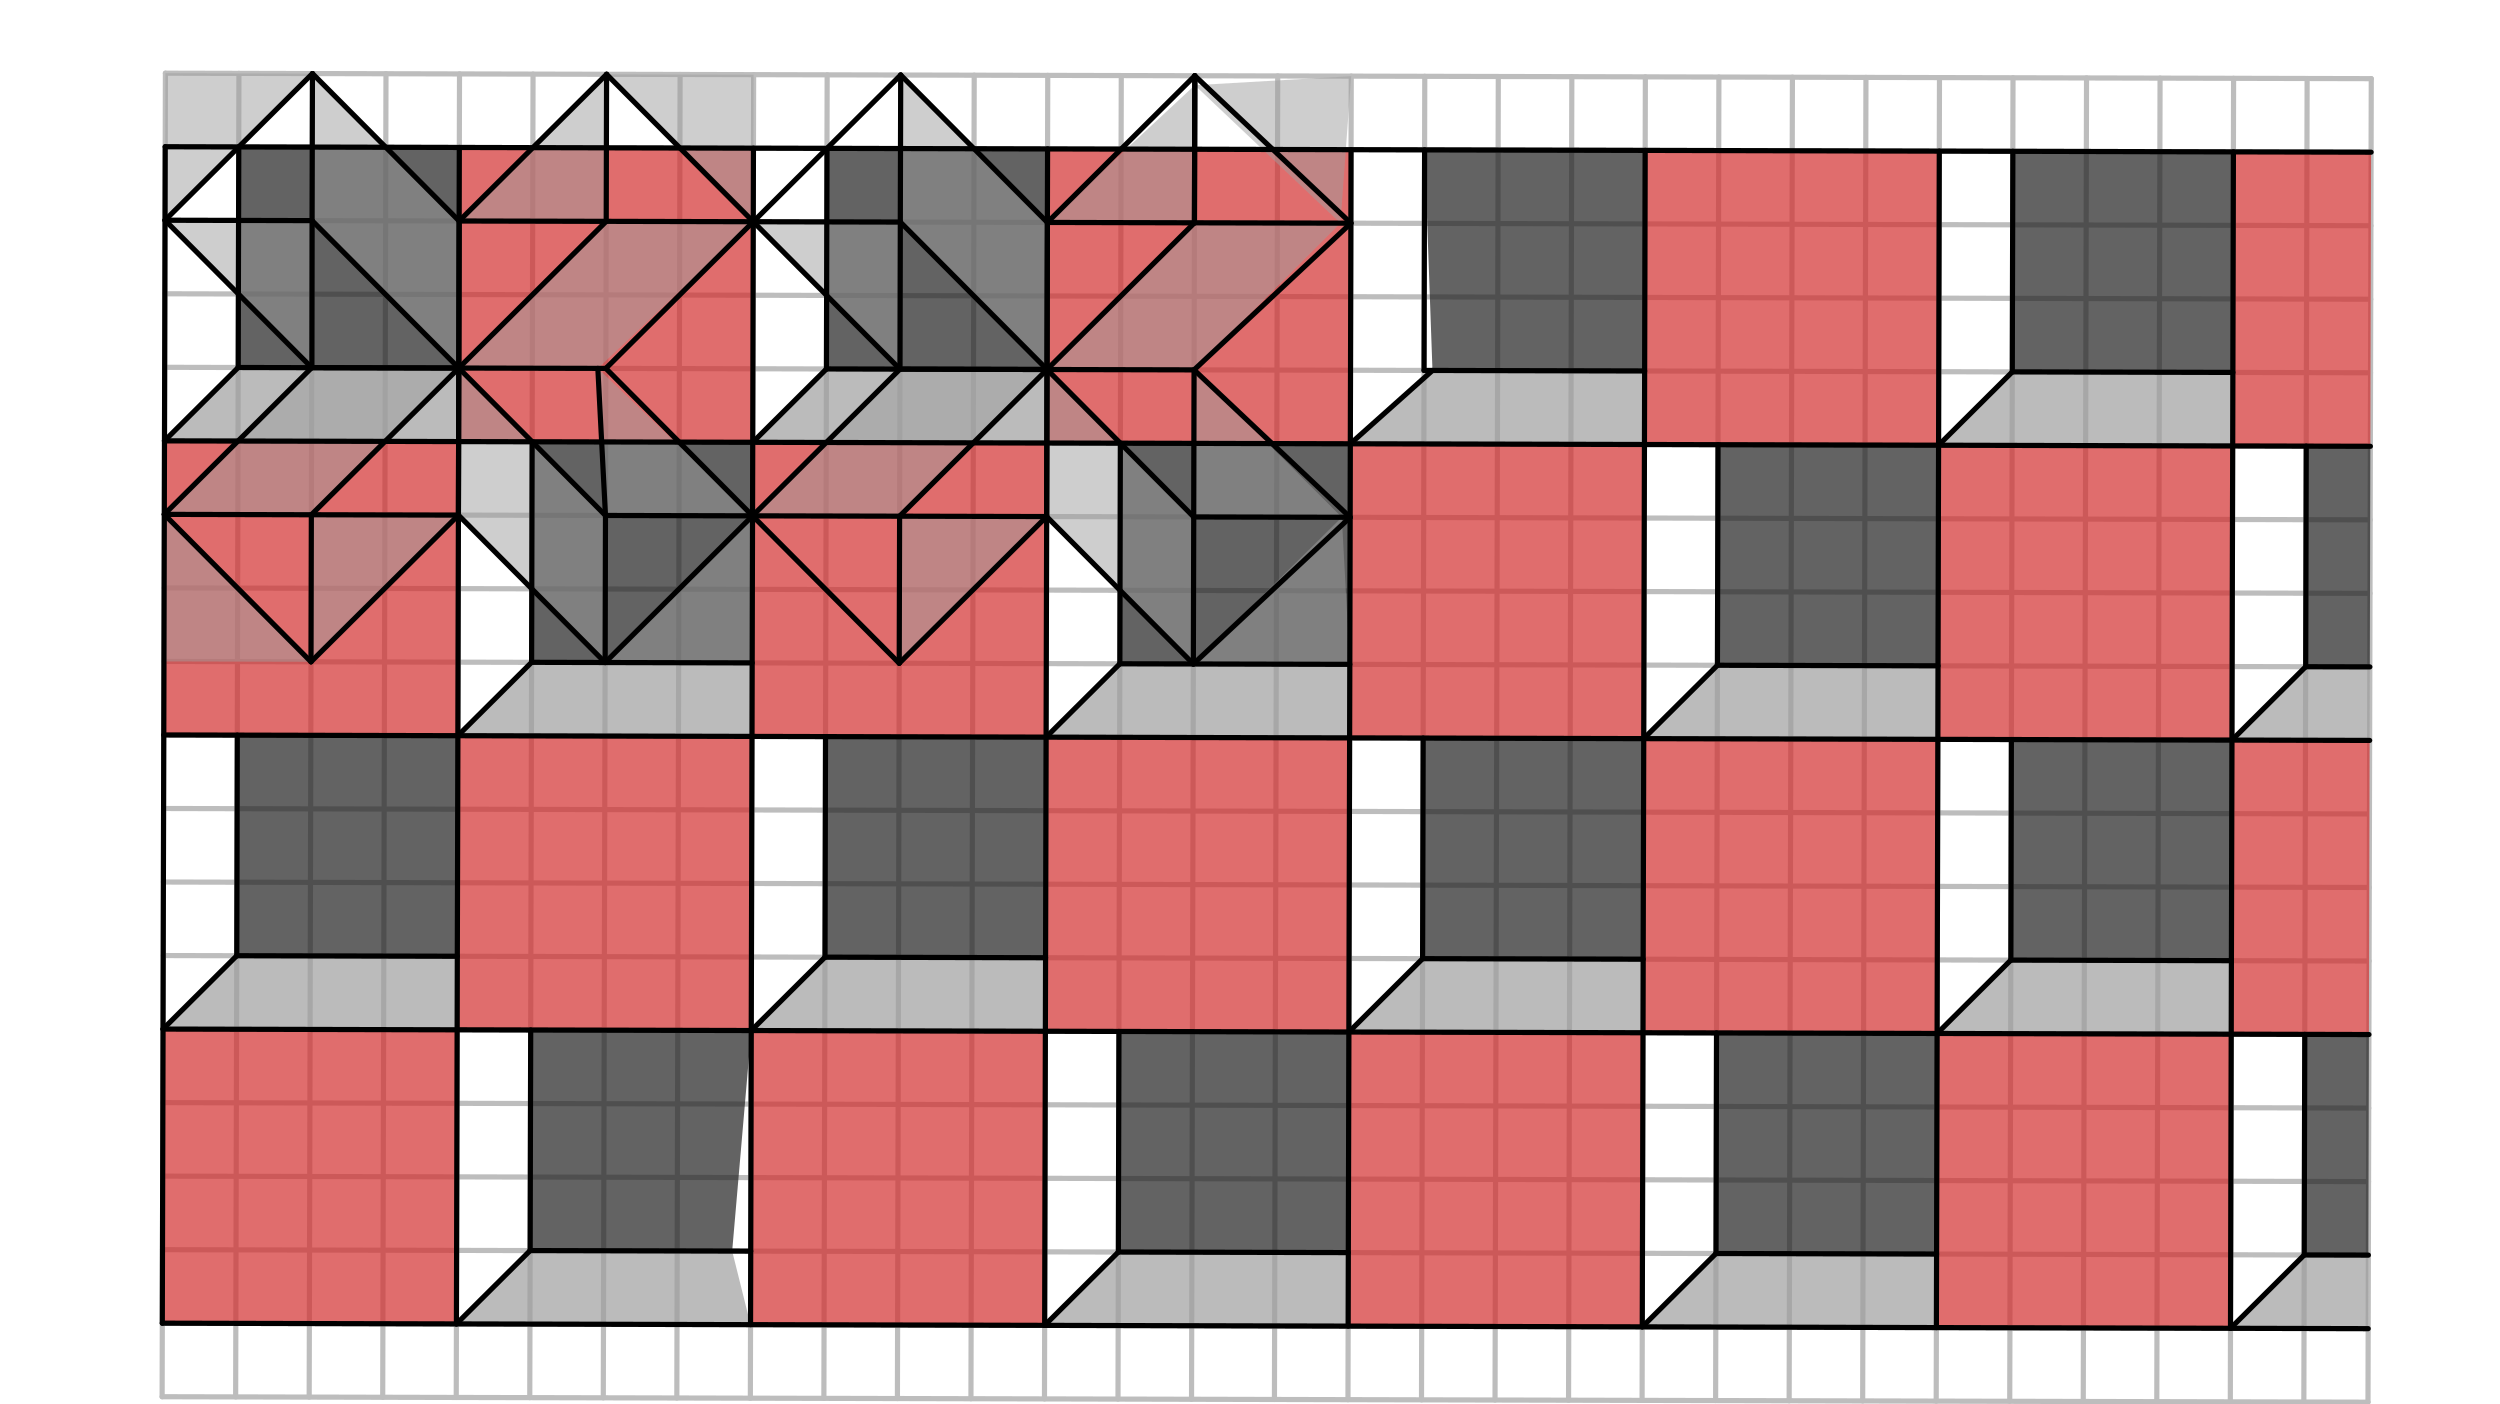 <svg xmlns="http://www.w3.org/2000/svg" class="svg--816" height="100%" preserveAspectRatio="xMidYMid meet" viewBox="0 0 963.78 541.417" width="100%"><defs><marker id="marker-arrow" markerHeight="16" markerUnits="userSpaceOnUse" markerWidth="24" orient="auto-start-reverse" refX="24" refY="4" viewBox="0 0 24 8"><path d="M 0 0 L 24 4 L 0 8 z" stroke="inherit"></path></marker></defs><g class="aux-layer--949"><g class="element--733"><line stroke="#BDBDBD" stroke-dasharray="none" stroke-linecap="round" stroke-width="2" x1="62.5" x2="912.891" y1="538.453" y2="540.558"></line></g><g class="element--733"><line stroke="#BDBDBD" stroke-dasharray="none" stroke-linecap="round" stroke-width="2" x1="62.5" x2="63.763" y1="538.453" y2="28.218"></line></g><g class="element--733"><line stroke="#BDBDBD" stroke-dasharray="none" stroke-linecap="round" stroke-width="2" x1="63.763" x2="914.154" y1="28.218" y2="30.323"></line></g><g class="element--733"><line stroke="#BDBDBD" stroke-dasharray="none" stroke-linecap="round" stroke-width="2" x1="914.154" x2="912.891" y1="30.323" y2="540.558"></line></g><g class="element--733"><path d="M -1979.58 -1694.393 A 2862.992 2862.992 0 0 1 2926.053 311.682" fill="none" stroke="#BDBDBD" stroke-dasharray="none" stroke-linecap="round" stroke-width="2"></path></g><g class="element--733"><path d="M 2543.734 1552.973 A 2862.992 2862.992 0 0 0 2983.448 28.359" fill="none" stroke="#BDBDBD" stroke-dasharray="none" stroke-linecap="round" stroke-width="2"></path></g><g class="element--733"><line stroke="#BDBDBD" stroke-dasharray="none" stroke-linecap="round" stroke-width="2" x1="92.109" x2="90.846" y1="28.289" y2="538.523"></line></g><g class="element--733"><line stroke="#BDBDBD" stroke-dasharray="none" stroke-linecap="round" stroke-width="2" x1="120.456" x2="119.193" y1="28.359" y2="538.593"></line></g><g class="element--733"><line stroke="#BDBDBD" stroke-dasharray="none" stroke-linecap="round" stroke-width="2" x1="148.802" x2="147.539" y1="28.429" y2="538.664"></line></g><g class="element--733"><line stroke="#BDBDBD" stroke-dasharray="none" stroke-linecap="round" stroke-width="2" x1="177.148" x2="175.885" y1="28.499" y2="538.734"></line></g><g class="element--733"><line stroke="#BDBDBD" stroke-dasharray="none" stroke-linecap="round" stroke-width="2" x1="205.495" x2="204.232" y1="28.569" y2="538.804"></line></g><g class="element--733"><line stroke="#BDBDBD" stroke-dasharray="none" stroke-linecap="round" stroke-width="2" x1="233.841" x2="232.578" y1="28.639" y2="538.874"></line></g><g class="element--733"><line stroke="#BDBDBD" stroke-dasharray="none" stroke-linecap="round" stroke-width="2" x1="262.188" x2="260.925" y1="28.71" y2="538.944"></line></g><g class="element--733"><line stroke="#BDBDBD" stroke-dasharray="none" stroke-linecap="round" stroke-width="2" x1="290.534" x2="289.271" y1="28.78" y2="539.014"></line></g><g class="element--733"><line stroke="#BDBDBD" stroke-dasharray="none" stroke-linecap="round" stroke-width="2" x1="318.88" x2="317.617" y1="28.85" y2="539.085"></line></g><g class="element--733"><line stroke="#BDBDBD" stroke-dasharray="none" stroke-linecap="round" stroke-width="2" x1="347.227" x2="345.964" y1="28.92" y2="539.155"></line></g><g class="element--733"><line stroke="#BDBDBD" stroke-dasharray="none" stroke-linecap="round" stroke-width="2" x1="375.573" x2="374.31" y1="28.99" y2="539.225"></line></g><g class="element--733"><line stroke="#BDBDBD" stroke-dasharray="none" stroke-linecap="round" stroke-width="2" x1="403.919" x2="402.656" y1="29.06" y2="539.295"></line></g><g class="element--733"><line stroke="#BDBDBD" stroke-dasharray="none" stroke-linecap="round" stroke-width="2" x1="432.266" x2="431.003" y1="29.131" y2="539.365"></line></g><g class="element--733"><line stroke="#BDBDBD" stroke-dasharray="none" stroke-linecap="round" stroke-width="2" x1="460.612" x2="459.349" y1="29.201" y2="539.435"></line></g><g class="element--733"><line stroke="#BDBDBD" stroke-dasharray="none" stroke-linecap="round" stroke-width="2" x1="492.575" x2="491.312" y1="29.28" y2="539.515"></line></g><g class="element--733"><line stroke="#BDBDBD" stroke-dasharray="none" stroke-linecap="round" stroke-width="2" x1="520.922" x2="519.659" y1="29.35" y2="539.585"></line></g><g class="element--733"><line stroke="#BDBDBD" stroke-dasharray="none" stroke-linecap="round" stroke-width="2" x1="549.268" x2="548.005" y1="29.42" y2="539.655"></line></g><g class="element--733"><line stroke="#BDBDBD" stroke-dasharray="none" stroke-linecap="round" stroke-width="2" x1="577.614" x2="576.352" y1="29.49" y2="539.725"></line></g><g class="element--733"><line stroke="#BDBDBD" stroke-dasharray="none" stroke-linecap="round" stroke-width="2" x1="605.961" x2="604.698" y1="29.561" y2="539.795"></line></g><g class="element--733"><line stroke="#BDBDBD" stroke-dasharray="none" stroke-linecap="round" stroke-width="2" x1="662.654" x2="661.391" y1="29.701" y2="539.936"></line></g><g class="element--733"><line stroke="#BDBDBD" stroke-dasharray="none" stroke-linecap="round" stroke-width="2" x1="691" x2="689.737" y1="29.771" y2="540.006"></line></g><g class="element--733"><line stroke="#BDBDBD" stroke-dasharray="none" stroke-linecap="round" stroke-width="2" x1="719.346" x2="718.083" y1="29.841" y2="540.076"></line></g><g class="element--733"><line stroke="#BDBDBD" stroke-dasharray="none" stroke-linecap="round" stroke-width="2" x1="747.693" x2="746.43" y1="29.911" y2="540.146"></line></g><g class="element--733"><line stroke="#BDBDBD" stroke-dasharray="none" stroke-linecap="round" stroke-width="2" x1="776.039" x2="774.776" y1="29.982" y2="540.216"></line></g><g class="element--733"><line stroke="#BDBDBD" stroke-dasharray="none" stroke-linecap="round" stroke-width="2" x1="804.385" x2="803.122" y1="30.052" y2="540.286"></line></g><g class="element--733"><line stroke="#BDBDBD" stroke-dasharray="none" stroke-linecap="round" stroke-width="2" x1="832.732" x2="831.469" y1="30.122" y2="540.357"></line></g><g class="element--733"><line stroke="#BDBDBD" stroke-dasharray="none" stroke-linecap="round" stroke-width="2" x1="861.078" x2="859.815" y1="30.192" y2="540.427"></line></g><g class="element--733"><line stroke="#BDBDBD" stroke-dasharray="none" stroke-linecap="round" stroke-width="2" x1="889.425" x2="888.162" y1="30.262" y2="540.497"></line></g><g class="element--733"><line stroke="#BDBDBD" stroke-dasharray="none" stroke-linecap="round" stroke-width="2" x1="63.693" x2="914.084" y1="56.565" y2="58.67"></line></g><g class="element--733"><line stroke="#BDBDBD" stroke-dasharray="none" stroke-linecap="round" stroke-width="2" x1="63.623" x2="914.014" y1="84.911" y2="87.016"></line></g><g class="element--733"><line stroke="#BDBDBD" stroke-dasharray="none" stroke-linecap="round" stroke-width="2" x1="63.552" x2="913.944" y1="113.258" y2="115.363"></line></g><g class="element--733"><line stroke="#BDBDBD" stroke-dasharray="none" stroke-linecap="round" stroke-width="2" x1="63.482" x2="913.873" y1="141.604" y2="143.709"></line></g><g class="element--733"><line stroke="#BDBDBD" stroke-dasharray="none" stroke-linecap="round" stroke-width="2" x1="63.412" x2="913.803" y1="169.95" y2="172.055"></line></g><g class="element--733"><line stroke="#BDBDBD" stroke-dasharray="none" stroke-linecap="round" stroke-width="2" x1="63.342" x2="913.733" y1="198.297" y2="200.402"></line></g><g class="element--733"><line stroke="#BDBDBD" stroke-dasharray="none" stroke-linecap="round" stroke-width="2" x1="63.272" x2="913.663" y1="226.643" y2="228.748"></line></g><g class="element--733"><line stroke="#BDBDBD" stroke-dasharray="none" stroke-linecap="round" stroke-width="2" x1="63.202" x2="913.593" y1="254.989" y2="257.094"></line></g><g class="element--733"><line stroke="#BDBDBD" stroke-dasharray="none" stroke-linecap="round" stroke-width="2" x1="63.131" x2="913.523" y1="283.336" y2="285.441"></line></g><g class="element--733"><line stroke="#BDBDBD" stroke-dasharray="none" stroke-linecap="round" stroke-width="2" x1="63.061" x2="913.452" y1="311.682" y2="313.787"></line></g><g class="element--733"><line stroke="#BDBDBD" stroke-dasharray="none" stroke-linecap="round" stroke-width="2" x1="62.991" x2="913.382" y1="340.029" y2="342.133"></line></g><g class="element--733"><line stroke="#BDBDBD" stroke-dasharray="none" stroke-linecap="round" stroke-width="2" x1="62.921" x2="913.312" y1="368.375" y2="370.48"></line></g><g class="element--733"><line stroke="#BDBDBD" stroke-dasharray="none" stroke-linecap="round" stroke-width="2" x1="62.851" x2="913.242" y1="396.721" y2="398.826"></line></g><g class="element--733"><line stroke="#BDBDBD" stroke-dasharray="none" stroke-linecap="round" stroke-width="2" x1="62.781" x2="913.172" y1="425.068" y2="427.173"></line></g><g class="element--733"><line stroke="#BDBDBD" stroke-dasharray="none" stroke-linecap="round" stroke-width="2" x1="62.71" x2="913.102" y1="453.414" y2="455.519"></line></g><g class="element--733"><line stroke="#BDBDBD" stroke-dasharray="none" stroke-linecap="round" stroke-width="2" x1="62.64" x2="913.031" y1="481.76" y2="483.865"></line></g><g class="element--733"><line stroke="#BDBDBD" stroke-dasharray="none" stroke-linecap="round" stroke-width="2" x1="62.57" x2="912.961" y1="510.107" y2="512.212"></line></g><g class="element--733"><line stroke="#BDBDBD" stroke-dasharray="none" stroke-linecap="round" stroke-width="2" x1="634.307" x2="633.044" y1="29.631" y2="539.865"></line></g></g><g class="main-layer--75a"><g class="element--733"><g fill="#212121" opacity="0.7"><path d="M 92.039 56.635 L 177.078 56.845 L 176.868 141.885 L 91.829 141.674 L 92.039 56.635 Z" stroke="none"></path></g></g><g class="element--733"><g fill="#212121" opacity="0.7"><path d="M 318.81 57.196 L 403.849 57.407 L 403.328 142.445 L 318.6 142.235 L 318.81 57.196 Z" stroke="none"></path></g></g><g class="element--733"><g fill="#212121" opacity="0.7"><path d="M 549.198 57.767 L 634.237 57.977 L 634.027 143.016 L 552.24 142.814 L 549.198 57.767 Z" stroke="none"></path></g></g><g class="element--733"><g fill="#212121" opacity="0.7"><path d="M 775.969 58.328 L 861.008 58.538 L 860.798 143.577 L 775.758 143.367 L 775.969 58.328 Z" stroke="none"></path></g></g><g class="element--733"><g fill="#212121" opacity="0.7"><path d="M 205.144 170.301 L 290.183 170.512 L 289.973 255.551 L 204.933 255.34 L 205.144 170.301 Z" stroke="none"></path></g></g><g class="element--733"><g fill="#212121" opacity="0.7"><path d="M 431.915 170.862 L 520.571 171.082 L 520.36 256.121 L 431.704 255.902 L 431.915 170.862 Z" stroke="none"></path></g></g><g class="element--733"><g fill="#212121" opacity="0.7"><path d="M 662.303 171.433 L 747.342 171.643 L 747.131 256.682 L 662.092 256.472 L 662.303 171.433 Z" stroke="none"></path></g></g><g class="element--733"><g fill="#212121" opacity="0.7"><path d="M 91.478 283.406 L 176.517 283.616 L 176.306 368.656 L 91.267 368.445 L 91.478 283.406 Z" stroke="none"></path></g></g><g class="element--733"><g fill="#212121" opacity="0.7"><path d="M 318.249 283.967 L 403.288 284.178 L 403.077 369.217 L 318.038 369.006 L 318.249 283.967 Z" stroke="none"></path></g></g><g class="element--733"><g fill="#212121" opacity="0.7"><path d="M 548.637 284.538 L 633.676 284.748 L 633.465 369.787 L 548.426 369.577 L 548.637 284.538 Z" stroke="none"></path></g></g><g class="element--733"><g fill="#212121" opacity="0.7"><path d="M 775.408 285.099 L 860.447 285.309 L 860.236 370.348 L 775.197 370.138 L 775.408 285.099 Z" stroke="none"></path></g></g><g class="element--733"><g fill="#212121" opacity="0.7"><path d="M 204.583 397.072 L 289.622 397.283 L 282.261 482.304 L 204.372 482.111 L 204.583 397.072 Z" stroke="none"></path></g></g><g class="element--733"><g fill="#212121" opacity="0.7"><path d="M 431.354 397.633 L 520.01 397.853 L 519.799 482.892 L 431.143 482.673 L 431.354 397.633 Z" stroke="none"></path></g></g><g class="element--733"><g fill="#212121" opacity="0.7"><path d="M 661.741 398.204 L 746.781 398.414 L 746.57 483.453 L 661.531 483.243 L 661.741 398.204 Z" stroke="none"></path></g></g><g class="element--733"><g fill="#212121" opacity="0.7"><path d="M 888.512 398.765 L 888.302 483.804 L 913.031 483.865 L 913.242 398.826 L 888.512 398.765 Z" stroke="none"></path></g></g><g class="element--733"><g fill="#212121" opacity="0.7"><path d="M 889.074 171.994 L 888.863 257.033 L 913.593 257.094 L 913.803 172.055 L 889.074 171.994 Z" stroke="none"></path></g></g><g class="element--733"><g fill="#9E9E9E" opacity="0.7"><path d="M 91.829 141.674 L 63.412 169.95 L 176.798 170.231 L 176.868 141.885 L 91.829 141.674 Z" stroke="none"></path></g></g><g class="element--733"><g fill="#9E9E9E" opacity="0.7"><path d="M 318.6 142.235 L 290.183 170.512 L 403.569 170.792 L 403.328 142.445 L 318.6 142.235 Z" stroke="none"></path></g></g><g class="element--733"><g fill="#9E9E9E" opacity="0.7"><path d="M 552.24 142.814 L 520.571 171.082 L 633.956 171.363 L 634.027 143.016 L 552.24 142.814 Z" stroke="none"></path></g></g><g class="element--733"><g fill="#9E9E9E" opacity="0.7"><path d="M 775.758 143.367 L 747.342 171.643 L 860.727 171.924 L 860.798 143.577 L 775.758 143.367 Z" stroke="none"></path></g></g><g class="element--733"><g fill="#9E9E9E" opacity="0.7"><path d="M 204.933 255.34 L 176.517 283.616 L 289.902 283.897 L 289.973 255.551 L 204.933 255.34 Z" stroke="none"></path></g></g><g class="element--733"><g fill="#9E9E9E" opacity="0.7"><path d="M 431.704 255.902 L 403.288 284.178 L 520.29 284.467 L 520.36 256.121 L 431.704 255.902 Z" stroke="none"></path></g></g><g class="element--733"><g fill="#9E9E9E" opacity="0.7"><path d="M 662.092 256.472 L 633.676 284.748 L 747.061 285.029 L 747.131 256.682 L 662.092 256.472 Z" stroke="none"></path></g></g><g class="element--733"><g fill="#9E9E9E" opacity="0.7"><path d="M 888.863 257.033 L 860.447 285.309 L 913.523 285.441 L 913.593 257.094 L 888.863 257.033 Z" stroke="none"></path></g></g><g class="element--733"><g fill="#9E9E9E" opacity="0.7"><path d="M 204.372 482.111 L 175.956 510.387 L 289.341 510.668 L 282.261 482.304 L 204.372 482.111 Z" stroke="none"></path></g></g><g class="element--733"><g fill="#9E9E9E" opacity="0.7"><path d="M 431.143 482.673 L 402.727 510.949 L 519.729 511.238 L 519.799 482.892 L 431.143 482.673 Z" stroke="none"></path></g></g><g class="element--733"><g fill="#9E9E9E" opacity="0.7"><path d="M 661.531 483.243 L 633.114 511.519 L 746.5 511.8 L 746.57 483.453 L 661.531 483.243 Z" stroke="none"></path></g></g><g class="element--733"><g fill="#9E9E9E" opacity="0.7"><path d="M 548.426 369.577 L 520.01 397.853 L 633.395 398.134 L 633.465 369.787 L 548.426 369.577 Z" stroke="none"></path></g></g><g class="element--733"><g fill="#9E9E9E" opacity="0.7"><path d="M 318.038 369.006 L 289.622 397.283 L 403.007 397.563 L 403.077 369.217 L 318.038 369.006 Z" stroke="none"></path></g></g><g class="element--733"><g fill="#9E9E9E" opacity="0.7"><path d="M 888.302 483.804 L 859.885 512.08 L 912.961 512.212 L 913.031 483.865 L 888.302 483.804 Z" stroke="none"></path></g></g><g class="element--733"><g fill="#9E9E9E" opacity="0.7"><path d="M 91.267 368.445 L 62.851 396.721 L 176.236 397.002 L 176.306 368.656 L 91.267 368.445 Z" stroke="none"></path></g></g><g class="element--733"><g fill="#9E9E9E" opacity="0.7"><path d="M 775.197 370.138 L 746.781 398.414 L 860.166 398.695 L 860.236 370.348 L 775.197 370.138 Z" stroke="none"></path></g></g><g class="element--733"><g fill="#D32F2F" opacity="0.7"><path d="M 177.078 56.845 L 290.464 57.126 L 290.183 170.512 L 176.798 170.231 L 177.078 56.845 Z" stroke="none"></path></g></g><g class="element--733"><g fill="#D32F2F" opacity="0.7"><path d="M 403.849 57.407 L 520.852 57.696 L 520.571 171.082 L 403.569 170.792 L 403.849 57.407 Z" stroke="none"></path></g></g><g class="element--733"><g fill="#D32F2F" opacity="0.7"><path d="M 634.237 57.977 L 747.623 58.258 L 747.342 171.643 L 633.956 171.363 L 634.237 57.977 Z" stroke="none"></path></g></g><g class="element--733"><g fill="#D32F2F" opacity="0.7"><path d="M 861.008 58.538 L 914.084 58.67 L 913.803 172.055 L 860.727 171.924 L 861.008 58.538 Z" stroke="none"></path></g></g><g class="element--733"><g fill="#D32F2F" opacity="0.7"><path d="M 63.412 169.95 L 176.798 170.231 L 176.517 283.616 L 63.131 283.336 L 63.412 169.95 Z" stroke="none"></path></g></g><g class="element--733"><g fill="#D32F2F" opacity="0.7"><path d="M 62.851 396.721 L 176.236 397.002 L 175.956 510.387 L 62.57 510.107 L 62.851 396.721 Z" stroke="none"></path></g></g><g class="element--733"><g fill="#D32F2F" opacity="0.7"><path d="M 176.517 283.616 L 289.902 283.897 L 289.622 397.283 L 176.236 397.002 L 176.517 283.616 Z" stroke="none"></path></g></g><g class="element--733"><g fill="#D32F2F" opacity="0.7"><path d="M 290.183 170.512 L 403.569 170.792 L 403.288 284.178 L 289.902 283.897 L 290.183 170.512 Z" stroke="none"></path></g></g><g class="element--733"><g fill="#D32F2F" opacity="0.7"><path d="M 403.288 284.178 L 520.29 284.467 L 520.01 397.853 L 403.007 397.563 L 403.288 284.178 Z" stroke="none"></path></g></g><g class="element--733"><g fill="#D32F2F" opacity="0.7"><path d="M 520.571 171.082 L 633.956 171.363 L 633.676 284.748 L 520.29 284.467 L 520.571 171.082 Z" stroke="none"></path></g></g><g class="element--733"><g fill="#D32F2F" opacity="0.7"><path d="M 289.622 397.283 L 403.007 397.563 L 402.727 510.949 L 289.341 510.668 L 289.622 397.283 Z" stroke="none"></path></g></g><g class="element--733"><g fill="#D32F2F" opacity="0.7"><path d="M 520.01 397.853 L 633.395 398.134 L 633.114 511.519 L 519.729 511.238 L 520.01 397.853 Z" stroke="none"></path></g></g><g class="element--733"><g fill="#D32F2F" opacity="0.7"><path d="M 633.676 284.748 L 747.061 285.029 L 746.781 398.414 L 633.395 398.134 L 633.676 284.748 Z" stroke="none"></path></g></g><g class="element--733"><g fill="#D32F2F" opacity="0.7"><path d="M 747.342 171.643 L 860.727 171.924 L 860.447 285.309 L 747.061 285.029 L 747.342 171.643 Z" stroke="none"></path></g></g><g class="element--733"><g fill="#D32F2F" opacity="0.7"><path d="M 860.447 285.309 L 913.523 285.441 L 913.242 398.826 L 860.166 398.695 L 860.447 285.309 Z" stroke="none"></path></g></g><g class="element--733"><g fill="#D32F2F" opacity="0.7"><path d="M 746.781 398.414 L 860.166 398.695 L 859.885 512.08 L 746.5 511.8 L 746.781 398.414 Z" stroke="none"></path></g></g><g class="element--733"><g fill="#9E9E9E" opacity="0.5"><path d="M 63.763 28.218 L 63.622 84.911 L 120.456 28.359 L 63.763 28.218 Z" stroke="none"></path></g></g><g class="element--733"><g fill="#9E9E9E" opacity="0.5"><path d="M 120.456 28.359 L 120.315 85.052 L 176.868 141.885 L 177.008 85.192 L 120.456 28.359 Z" stroke="none"></path></g></g><g class="element--733"><g fill="#9E9E9E" opacity="0.5"><path d="M 177.008 85.192 L 233.701 85.332 L 233.841 28.639 L 177.008 85.192 Z" stroke="none"></path></g></g><g class="element--733"><g fill="#9E9E9E" opacity="0.5"><path d="M 233.841 28.639 L 290.534 28.781 L 290.394 85.473 L 233.841 28.639 Z" stroke="none"></path></g></g><g class="element--733"><g fill="#9E9E9E" opacity="0.5"><path d="M 290.394 85.473 L 230.473 142.017 L 176.868 141.885 L 233.701 85.332 L 290.394 85.473 Z" stroke="none"></path></g></g><g class="element--733"><g fill="#9E9E9E" opacity="0.5"><path d="M 230.473 142.017 L 290.113 198.858 L 233.42 198.718 L 230.473 142.017 Z" stroke="none"></path></g></g><g class="element--733"><g fill="#9E9E9E" opacity="0.5"><path d="M 290.113 198.858 L 289.973 255.551 L 233.28 255.41 L 290.113 198.858 Z" stroke="none"></path></g></g><g class="element--733"><g fill="#9E9E9E" opacity="0.5"><path d="M 233.28 255.41 L 233.42 198.718 L 176.868 141.885 L 176.727 198.577 L 233.28 255.41 Z" stroke="none"></path></g></g><g class="element--733"><g fill="#9E9E9E" opacity="0.5"><path d="M 176.727 198.577 L 119.894 255.13 L 120.035 198.437 L 176.727 198.577 Z" stroke="none"></path></g></g><g class="element--733"><g fill="#9E9E9E" opacity="0.5"><path d="M 119.894 255.13 L 63.202 254.989 L 63.342 198.297 L 119.894 255.13 Z" stroke="none"></path></g></g><g class="element--733"><g fill="#9E9E9E" opacity="0.5"><path d="M 63.342 198.297 L 120.035 198.437 L 176.868 141.885 L 120.233 141.744 L 63.342 198.297 Z" stroke="none"></path></g></g><g class="element--733"><g fill="#9E9E9E" opacity="0.5"><path d="M 120.233 141.744 L 120.315 85.052 L 63.622 84.911 L 120.233 141.744 Z" stroke="none"></path></g></g><g class="element--733"><g fill="#9E9E9E" opacity="0.5"><path d="M 347.227 28.92 L 403.779 85.753 L 403.639 142.446 L 347.086 85.613 L 347.227 28.92 Z" stroke="none"></path></g></g><g class="element--733"><g fill="#9E9E9E" opacity="0.5"><path d="M 347.086 85.613 L 346.946 142.306 L 290.394 85.473 L 347.086 85.613 Z" stroke="none"></path></g></g><g class="element--733"><g fill="#9E9E9E" opacity="0.5"><path d="M 403.639 142.446 L 346.806 198.998 L 290.113 198.858 L 346.946 142.306 L 403.639 142.446 Z" stroke="none"></path></g></g><g class="element--733"><g fill="#9E9E9E" opacity="0.5"><path d="M 403.779 85.753 L 460.472 85.894 L 460.603 32.843 L 403.779 85.753 Z" stroke="none"></path></g></g><g class="element--733"><g fill="#9E9E9E" opacity="0.5"><path d="M 460.603 32.843 L 520.922 29.353 L 516.741 86.033 L 460.603 32.843 Z" stroke="none"></path></g></g><g class="element--733"><g fill="#9E9E9E" opacity="0.5"><path d="M 516.741 86.033 L 460.472 85.894 L 403.639 142.446 L 460.331 142.586 L 516.741 86.033 Z" stroke="none"></path></g></g><g class="element--733"><g fill="#9E9E9E" opacity="0.5"><path d="M 460.331 142.586 L 517.278 199.42 L 460.191 199.279 L 460.331 142.586 Z" stroke="none"></path></g></g><g class="element--733"><g fill="#9E9E9E" opacity="0.5"><path d="M 517.278 199.42 L 520.36 256.121 L 460.051 255.972 L 517.278 199.42 Z" stroke="none"></path></g></g><g class="element--733"><g fill="#9E9E9E" opacity="0.5"><path d="M 460.051 255.972 L 460.191 199.279 L 403.639 142.446 L 403.498 199.139 L 460.051 255.972 Z" stroke="none"></path></g></g><g class="element--733"><g fill="#9E9E9E" opacity="0.5"><path d="M 403.498 199.139 L 346.806 198.998 L 346.666 255.359 L 403.498 199.139 Z" stroke="none"></path></g></g><g class="element--733"><line stroke="#000000" stroke-dasharray="none" stroke-linecap="round" stroke-width="2" x1="63.693" x2="914.084" y1="56.565" y2="58.67"></line></g><g class="element--733"><line stroke="#000000" stroke-dasharray="none" stroke-linecap="round" stroke-width="2" x1="63.412" x2="913.803" y1="169.95" y2="172.055"></line></g><g class="element--733"><line stroke="#000000" stroke-dasharray="none" stroke-linecap="round" stroke-width="2" x1="63.693" x2="63.412" y1="56.565" y2="169.95"></line></g><g class="element--733"><line stroke="#000000" stroke-dasharray="none" stroke-linecap="round" stroke-width="2" x1="177.078" x2="176.798" y1="56.845" y2="170.231"></line></g><g class="element--733"><line stroke="#000000" stroke-dasharray="none" stroke-linecap="round" stroke-width="2" x1="63.131" x2="913.523" y1="283.336" y2="285.441"></line></g><g class="element--733"><line stroke="#000000" stroke-dasharray="none" stroke-linecap="round" stroke-width="2" x1="62.851" x2="913.242" y1="396.721" y2="398.826"></line></g><g class="element--733"><line stroke="#000000" stroke-dasharray="none" stroke-linecap="round" stroke-width="2" x1="62.57" x2="912.961" y1="510.107" y2="512.212"></line></g><g class="element--733"><line stroke="#000000" stroke-dasharray="none" stroke-linecap="round" stroke-width="2" x1="63.412" x2="62.57" y1="169.95" y2="510.107"></line></g><g class="element--733"><line stroke="#000000" stroke-dasharray="none" stroke-linecap="round" stroke-width="2" x1="176.798" x2="175.956" y1="170.231" y2="510.387"></line></g><g class="element--733"><line stroke="#000000" stroke-dasharray="none" stroke-linecap="round" stroke-width="2" x1="290.464" x2="289.341" y1="57.126" y2="510.668"></line></g><g class="element--733"><line stroke="#000000" stroke-dasharray="none" stroke-linecap="round" stroke-width="2" x1="403.849" x2="402.727" y1="57.407" y2="510.949"></line></g><g class="element--733"><line stroke="#000000" stroke-dasharray="none" stroke-linecap="round" stroke-width="2" x1="520.852" x2="519.729" y1="57.696" y2="511.238"></line></g><g class="element--733"><line stroke="#000000" stroke-dasharray="none" stroke-linecap="round" stroke-width="2" x1="634.237" x2="633.114" y1="57.977" y2="511.519"></line></g><g class="element--733"><line stroke="#000000" stroke-dasharray="none" stroke-linecap="round" stroke-width="2" x1="747.623" x2="746.5" y1="58.258" y2="511.8"></line></g><g class="element--733"><line stroke="#000000" stroke-dasharray="none" stroke-linecap="round" stroke-width="2" x1="861.008" x2="859.885" y1="58.538" y2="512.08"></line></g><g class="element--733"><line stroke="#000000" stroke-dasharray="none" stroke-linecap="round" stroke-width="2" x1="92.039" x2="91.829" y1="56.635" y2="141.674"></line></g><g class="element--733"><line stroke="#000000" stroke-dasharray="none" stroke-linecap="round" stroke-width="2" x1="91.829" x2="176.868" y1="141.674" y2="141.885"></line></g><g class="element--733"><line stroke="#000000" stroke-dasharray="none" stroke-linecap="round" stroke-width="2" x1="318.81" x2="318.6" y1="57.196" y2="142.235"></line></g><g class="element--733"><line stroke="#000000" stroke-dasharray="none" stroke-linecap="round" stroke-width="2" x1="318.6" x2="403.639" y1="142.235" y2="142.446"></line></g><g class="element--733"><line stroke="#000000" stroke-dasharray="none" stroke-linecap="round" stroke-width="2" x1="205.144" x2="204.933" y1="170.301" y2="255.34"></line></g><g class="element--733"><line stroke="#000000" stroke-dasharray="none" stroke-linecap="round" stroke-width="2" x1="204.933" x2="289.973" y1="255.34" y2="255.551"></line></g><g class="element--733"><line stroke="#000000" stroke-dasharray="none" stroke-linecap="round" stroke-width="2" x1="549.198" x2="548.987" y1="57.767" y2="142.806"></line></g><g class="element--733"><line stroke="#000000" stroke-dasharray="none" stroke-linecap="round" stroke-width="2" x1="548.987" x2="634.027" y1="142.806" y2="143.016"></line></g><g class="element--733"><line stroke="#000000" stroke-dasharray="none" stroke-linecap="round" stroke-width="2" x1="91.829" x2="63.412" y1="141.674" y2="169.95"></line></g><g class="element--733"><line stroke="#000000" stroke-dasharray="none" stroke-linecap="round" stroke-width="2" x1="204.933" x2="176.517" y1="255.34" y2="283.616"></line></g><g class="element--733"><line stroke="#000000" stroke-dasharray="none" stroke-linecap="round" stroke-width="2" x1="318.6" x2="290.183" y1="142.235" y2="170.512"></line></g><g class="element--733"><line stroke="#000000" stroke-dasharray="none" stroke-linecap="round" stroke-width="2" x1="552.24" x2="520.571" y1="142.814" y2="171.082"></line></g><g class="element--733"><line stroke="#000000" stroke-dasharray="none" stroke-linecap="round" stroke-width="2" x1="431.915" x2="431.704" y1="170.862" y2="255.902"></line></g><g class="element--733"><line stroke="#000000" stroke-dasharray="none" stroke-linecap="round" stroke-width="2" x1="431.704" x2="520.36" y1="255.902" y2="256.121"></line></g><g class="element--733"><line stroke="#000000" stroke-dasharray="none" stroke-linecap="round" stroke-width="2" x1="548.637" x2="548.426" y1="284.538" y2="369.577"></line></g><g class="element--733"><line stroke="#000000" stroke-dasharray="none" stroke-linecap="round" stroke-width="2" x1="548.426" x2="633.465" y1="369.577" y2="369.787"></line></g><g class="element--733"><line stroke="#000000" stroke-dasharray="none" stroke-linecap="round" stroke-width="2" x1="662.303" x2="662.092" y1="171.433" y2="256.472"></line></g><g class="element--733"><line stroke="#000000" stroke-dasharray="none" stroke-linecap="round" stroke-width="2" x1="662.092" x2="747.131" y1="256.472" y2="256.682"></line></g><g class="element--733"><line stroke="#000000" stroke-dasharray="none" stroke-linecap="round" stroke-width="2" x1="775.969" x2="775.758" y1="58.328" y2="143.367"></line></g><g class="element--733"><line stroke="#000000" stroke-dasharray="none" stroke-linecap="round" stroke-width="2" x1="775.758" x2="860.798" y1="143.367" y2="143.577"></line></g><g class="element--733"><line stroke="#000000" stroke-dasharray="none" stroke-linecap="round" stroke-width="2" x1="889.074" x2="888.863" y1="171.994" y2="257.033"></line></g><g class="element--733"><line stroke="#000000" stroke-dasharray="none" stroke-linecap="round" stroke-width="2" x1="888.863" x2="913.593" y1="257.033" y2="257.094"></line></g><g class="element--733"><line stroke="#000000" stroke-dasharray="none" stroke-linecap="round" stroke-width="2" x1="91.478" x2="91.267" y1="283.406" y2="368.445"></line></g><g class="element--733"><line stroke="#000000" stroke-dasharray="none" stroke-linecap="round" stroke-width="2" x1="91.267" x2="176.306" y1="368.445" y2="368.656"></line></g><g class="element--733"><line stroke="#000000" stroke-dasharray="none" stroke-linecap="round" stroke-width="2" x1="204.583" x2="204.372" y1="397.072" y2="482.111"></line></g><g class="element--733"><line stroke="#000000" stroke-dasharray="none" stroke-linecap="round" stroke-width="2" x1="204.372" x2="289.411" y1="482.111" y2="482.322"></line></g><g class="element--733"><line stroke="#000000" stroke-dasharray="none" stroke-linecap="round" stroke-width="2" x1="431.354" x2="431.143" y1="397.633" y2="482.673"></line></g><g class="element--733"><line stroke="#000000" stroke-dasharray="none" stroke-linecap="round" stroke-width="2" x1="431.143" x2="519.799" y1="482.673" y2="482.892"></line></g><g class="element--733"><line stroke="#000000" stroke-dasharray="none" stroke-linecap="round" stroke-width="2" x1="661.741" x2="661.531" y1="398.204" y2="483.243"></line></g><g class="element--733"><line stroke="#000000" stroke-dasharray="none" stroke-linecap="round" stroke-width="2" x1="661.531" x2="746.57" y1="483.243" y2="483.453"></line></g><g class="element--733"><line stroke="#000000" stroke-dasharray="none" stroke-linecap="round" stroke-width="2" x1="888.512" x2="888.302" y1="398.765" y2="483.804"></line></g><g class="element--733"><line stroke="#000000" stroke-dasharray="none" stroke-linecap="round" stroke-width="2" x1="888.302" x2="913.031" y1="483.804" y2="483.865"></line></g><g class="element--733"><line stroke="#000000" stroke-dasharray="none" stroke-linecap="round" stroke-width="2" x1="775.408" x2="775.197" y1="285.099" y2="370.138"></line></g><g class="element--733"><line stroke="#000000" stroke-dasharray="none" stroke-linecap="round" stroke-width="2" x1="775.197" x2="860.236" y1="370.138" y2="370.348"></line></g><g class="element--733"><line stroke="#000000" stroke-dasharray="none" stroke-linecap="round" stroke-width="2" x1="318.249" x2="318.038" y1="283.967" y2="369.006"></line></g><g class="element--733"><line stroke="#000000" stroke-dasharray="none" stroke-linecap="round" stroke-width="2" x1="318.038" x2="403.077" y1="369.006" y2="369.217"></line></g><g class="element--733"><line stroke="#000000" stroke-dasharray="none" stroke-linecap="round" stroke-width="2" x1="431.704" x2="403.288" y1="255.902" y2="284.178"></line></g><g class="element--733"><line stroke="#000000" stroke-dasharray="none" stroke-linecap="round" stroke-width="2" x1="548.426" x2="520.01" y1="369.577" y2="397.853"></line></g><g class="element--733"><line stroke="#000000" stroke-dasharray="none" stroke-linecap="round" stroke-width="2" x1="662.092" x2="633.676" y1="256.472" y2="284.748"></line></g><g class="element--733"><line stroke="#000000" stroke-dasharray="none" stroke-linecap="round" stroke-width="2" x1="775.758" x2="747.342" y1="143.367" y2="171.643"></line></g><g class="element--733"><line stroke="#000000" stroke-dasharray="none" stroke-linecap="round" stroke-width="2" x1="888.863" x2="860.447" y1="257.033" y2="285.309"></line></g><g class="element--733"><line stroke="#000000" stroke-dasharray="none" stroke-linecap="round" stroke-width="2" x1="888.302" x2="859.885" y1="483.804" y2="512.08"></line></g><g class="element--733"><line stroke="#000000" stroke-dasharray="none" stroke-linecap="round" stroke-width="2" x1="661.531" x2="633.114" y1="483.243" y2="511.519"></line></g><g class="element--733"><line stroke="#000000" stroke-dasharray="none" stroke-linecap="round" stroke-width="2" x1="431.143" x2="402.727" y1="482.673" y2="510.949"></line></g><g class="element--733"><line stroke="#000000" stroke-dasharray="none" stroke-linecap="round" stroke-width="2" x1="204.372" x2="175.956" y1="482.111" y2="510.387"></line></g><g class="element--733"><line stroke="#000000" stroke-dasharray="none" stroke-linecap="round" stroke-width="2" x1="318.038" x2="289.622" y1="369.006" y2="397.283"></line></g><g class="element--733"><line stroke="#000000" stroke-dasharray="none" stroke-linecap="round" stroke-width="2" x1="775.197" x2="746.781" y1="370.138" y2="398.414"></line></g><g class="element--733"><line stroke="#000000" stroke-dasharray="none" stroke-linecap="round" stroke-width="2" x1="91.267" x2="62.851" y1="368.445" y2="396.721"></line></g><g class="element--733"><line stroke="#000000" stroke-dasharray="none" stroke-linecap="round" stroke-width="2" x1="120.456" x2="63.622" y1="28.359" y2="84.911"></line></g><g class="element--733"><line stroke="#000000" stroke-dasharray="none" stroke-linecap="round" stroke-width="2" x1="120.456" x2="177.008" y1="28.359" y2="85.192"></line></g><g class="element--733"><line stroke="#000000" stroke-dasharray="none" stroke-linecap="round" stroke-width="2" x1="177.008" x2="233.841" y1="85.192" y2="28.639"></line></g><g class="element--733"><line stroke="#000000" stroke-dasharray="none" stroke-linecap="round" stroke-width="2" x1="233.841" x2="290.394" y1="28.639" y2="85.473"></line></g><g class="element--733"><line stroke="#000000" stroke-dasharray="none" stroke-linecap="round" stroke-width="2" x1="290.394" x2="233.561" y1="85.473" y2="142.025"></line></g><g class="element--733"><line stroke="#000000" stroke-dasharray="none" stroke-linecap="round" stroke-width="2" x1="233.561" x2="290.113" y1="142.025" y2="198.858"></line></g><g class="element--733"><line stroke="#000000" stroke-dasharray="none" stroke-linecap="round" stroke-width="2" x1="290.113" x2="233.28" y1="198.858" y2="255.41"></line></g><g class="element--733"><line stroke="#000000" stroke-dasharray="none" stroke-linecap="round" stroke-width="2" x1="233.28" x2="176.727" y1="255.41" y2="198.577"></line></g><g class="element--733"><line stroke="#000000" stroke-dasharray="none" stroke-linecap="round" stroke-width="2" x1="176.727" x2="119.894" y1="198.577" y2="255.13"></line></g><g class="element--733"><line stroke="#000000" stroke-dasharray="none" stroke-linecap="round" stroke-width="2" x1="119.894" x2="63.342" y1="255.13" y2="198.297"></line></g><g class="element--733"><line stroke="#000000" stroke-dasharray="none" stroke-linecap="round" stroke-width="2" x1="63.342" x2="120.175" y1="198.297" y2="141.744"></line></g><g class="element--733"><line stroke="#000000" stroke-dasharray="none" stroke-linecap="round" stroke-width="2" x1="120.175" x2="63.622" y1="141.744" y2="84.911"></line></g><g class="element--733"><line stroke="#000000" stroke-dasharray="none" stroke-linecap="round" stroke-width="2" x1="290.394" x2="347.227" y1="85.473" y2="28.92"></line></g><g class="element--733"><line stroke="#000000" stroke-dasharray="none" stroke-linecap="round" stroke-width="2" x1="347.227" x2="403.779" y1="28.92" y2="85.753"></line></g><g class="element--733"><line stroke="#000000" stroke-dasharray="none" stroke-linecap="round" stroke-width="2" x1="403.779" x2="460.612" y1="85.753" y2="29.201"></line></g><g class="element--733"><line stroke="#000000" stroke-dasharray="none" stroke-linecap="round" stroke-width="2" x1="460.612" x2="520.781" y1="29.201" y2="86.043"></line></g><g class="element--733"><line stroke="#000000" stroke-dasharray="none" stroke-linecap="round" stroke-width="2" x1="520.781" x2="460.331" y1="86.043" y2="142.586"></line></g><g class="element--733"><line stroke="#000000" stroke-dasharray="none" stroke-linecap="round" stroke-width="2" x1="460.331" x2="520.501" y1="142.586" y2="199.428"></line></g><g class="element--733"><line stroke="#000000" stroke-dasharray="none" stroke-linecap="round" stroke-width="2" x1="520.501" x2="460.051" y1="199.428" y2="255.972"></line></g><g class="element--733"><line stroke="#000000" stroke-dasharray="none" stroke-linecap="round" stroke-width="2" x1="460.051" x2="403.498" y1="255.972" y2="199.139"></line></g><g class="element--733"><line stroke="#000000" stroke-dasharray="none" stroke-linecap="round" stroke-width="2" x1="403.498" x2="346.665" y1="199.139" y2="255.691"></line></g><g class="element--733"><line stroke="#000000" stroke-dasharray="none" stroke-linecap="round" stroke-width="2" x1="346.665" x2="290.113" y1="255.691" y2="198.858"></line></g><g class="element--733"><line stroke="#000000" stroke-dasharray="none" stroke-linecap="round" stroke-width="2" x1="290.113" x2="346.946" y1="198.858" y2="142.306"></line></g><g class="element--733"><line stroke="#000000" stroke-dasharray="none" stroke-linecap="round" stroke-width="2" x1="346.946" x2="290.394" y1="142.306" y2="85.473"></line></g><g class="element--733"><line stroke="#000000" stroke-dasharray="none" stroke-linecap="round" stroke-width="2" x1="120.456" x2="120.315" y1="28.359" y2="85.052"></line></g><g class="element--733"><line stroke="#000000" stroke-dasharray="none" stroke-linecap="round" stroke-width="2" x1="120.315" x2="63.622" y1="85.052" y2="84.911"></line></g><g class="element--733"><line stroke="#000000" stroke-dasharray="none" stroke-linecap="round" stroke-width="2" x1="120.315" x2="176.868" y1="85.052" y2="141.885"></line></g><g class="element--733"><line stroke="#000000" stroke-dasharray="none" stroke-linecap="round" stroke-width="2" x1="176.868" x2="177.008" y1="141.885" y2="85.192"></line></g><g class="element--733"><line stroke="#000000" stroke-dasharray="none" stroke-linecap="round" stroke-width="2" x1="176.868" x2="233.701" y1="141.885" y2="85.332"></line></g><g class="element--733"><line stroke="#000000" stroke-dasharray="none" stroke-linecap="round" stroke-width="2" x1="233.701" x2="233.841" y1="85.332" y2="28.639"></line></g><g class="element--733"><line stroke="#000000" stroke-dasharray="none" stroke-linecap="round" stroke-width="2" x1="233.701" x2="290.394" y1="85.332" y2="85.473"></line></g><g class="element--733"><line stroke="#000000" stroke-dasharray="none" stroke-linecap="round" stroke-width="2" x1="233.561" x2="176.868" y1="142.025" y2="141.885"></line></g><g class="element--733"><line stroke="#000000" stroke-dasharray="none" stroke-linecap="round" stroke-width="2" x1="176.868" x2="233.42" y1="141.885" y2="198.718"></line></g><g class="element--733"><line stroke="#000000" stroke-dasharray="none" stroke-linecap="round" stroke-width="2" x1="233.42" x2="290.113" y1="198.718" y2="198.858"></line></g><g class="element--733"><line stroke="#000000" stroke-dasharray="none" stroke-linecap="round" stroke-width="2" x1="233.42" x2="233.28" y1="198.718" y2="255.41"></line></g><g class="element--733"><line stroke="#000000" stroke-dasharray="none" stroke-linecap="round" stroke-width="2" x1="176.727" x2="176.868" y1="198.577" y2="141.885"></line></g><g class="element--733"><line stroke="#000000" stroke-dasharray="none" stroke-linecap="round" stroke-width="2" x1="176.727" x2="63.342" y1="198.577" y2="198.297"></line></g><g class="element--733"><line stroke="#000000" stroke-dasharray="none" stroke-linecap="round" stroke-width="2" x1="120.035" x2="119.894" y1="198.437" y2="255.13"></line></g><g class="element--733"><line stroke="#000000" stroke-dasharray="none" stroke-linecap="round" stroke-width="2" x1="120.035" x2="176.868" y1="198.437" y2="141.885"></line></g><g class="element--733"><line stroke="#000000" stroke-dasharray="none" stroke-linecap="round" stroke-width="2" x1="176.868" x2="120.175" y1="141.885" y2="141.744"></line></g><g class="element--733"><line stroke="#000000" stroke-dasharray="none" stroke-linecap="round" stroke-width="2" x1="290.394" x2="347.086" y1="85.473" y2="85.613"></line></g><g class="element--733"><line stroke="#000000" stroke-dasharray="none" stroke-linecap="round" stroke-width="2" x1="347.086" x2="347.227" y1="85.613" y2="28.92"></line></g><g class="element--733"><line stroke="#000000" stroke-dasharray="none" stroke-linecap="round" stroke-width="2" x1="347.086" x2="403.639" y1="85.613" y2="142.446"></line></g><g class="element--733"><line stroke="#000000" stroke-dasharray="none" stroke-linecap="round" stroke-width="2" x1="403.639" x2="403.779" y1="142.446" y2="85.753"></line></g><g class="element--733"><line stroke="#000000" stroke-dasharray="none" stroke-linecap="round" stroke-width="2" x1="403.639" x2="460.472" y1="142.446" y2="85.894"></line></g><g class="element--733"><line stroke="#000000" stroke-dasharray="none" stroke-linecap="round" stroke-width="2" x1="460.472" x2="460.612" y1="85.894" y2="29.201"></line></g><g class="element--733"><line stroke="#000000" stroke-dasharray="none" stroke-linecap="round" stroke-width="2" x1="460.472" x2="520.781" y1="85.894" y2="86.043"></line></g><g class="element--733"><line stroke="#000000" stroke-dasharray="none" stroke-linecap="round" stroke-width="2" x1="403.639" x2="460.331" y1="142.446" y2="142.586"></line></g><g class="element--733"><line stroke="#000000" stroke-dasharray="none" stroke-linecap="round" stroke-width="2" x1="403.639" x2="460.191" y1="142.446" y2="199.279"></line></g><g class="element--733"><line stroke="#000000" stroke-dasharray="none" stroke-linecap="round" stroke-width="2" x1="460.191" x2="520.501" y1="199.279" y2="199.428"></line></g><g class="element--733"><line stroke="#000000" stroke-dasharray="none" stroke-linecap="round" stroke-width="2" x1="460.191" x2="460.051" y1="199.279" y2="255.972"></line></g><g class="element--733"><line stroke="#000000" stroke-dasharray="none" stroke-linecap="round" stroke-width="2" x1="403.498" x2="403.639" y1="199.139" y2="142.446"></line></g><g class="element--733"><line stroke="#000000" stroke-dasharray="none" stroke-linecap="round" stroke-width="2" x1="403.498" x2="290.113" y1="199.139" y2="198.858"></line></g><g class="element--733"><line stroke="#000000" stroke-dasharray="none" stroke-linecap="round" stroke-width="2" x1="346.806" x2="403.639" y1="198.998" y2="142.446"></line></g><g class="element--733"><line stroke="#000000" stroke-dasharray="none" stroke-linecap="round" stroke-width="2" x1="403.639" x2="346.946" y1="142.446" y2="142.306"></line></g><g class="element--733"><line stroke="#000000" stroke-dasharray="none" stroke-linecap="round" stroke-width="2" x1="346.806" x2="346.665" y1="198.998" y2="255.691"></line></g><g class="element--733"><line stroke="#000000" stroke-dasharray="none" stroke-linecap="round" stroke-width="2" x1="233.701" x2="177.008" y1="85.332" y2="85.192"></line></g><g class="element--733"><line stroke="#000000" stroke-dasharray="none" stroke-linecap="round" stroke-width="2" x1="120.315" x2="120.233" y1="85.052" y2="141.744"></line></g><g class="element--733"><line stroke="#000000" stroke-dasharray="none" stroke-linecap="round" stroke-width="2" x1="347.086" x2="346.946" y1="85.613" y2="142.306"></line></g><g class="element--733"><line stroke="#000000" stroke-dasharray="none" stroke-linecap="round" stroke-width="2" x1="230.473" x2="233.42" y1="142.017" y2="198.718"></line></g><g class="element--733"><line stroke="#000000" stroke-dasharray="none" stroke-linecap="round" stroke-width="2" x1="460.472" x2="403.779" y1="85.894" y2="85.753"></line></g><g class="element--733"><line stroke="#000000" stroke-dasharray="none" stroke-linecap="round" stroke-width="2" x1="460.612" x2="460.472" y1="29.201" y2="85.894"></line></g><g class="element--733"><line stroke="#000000" stroke-dasharray="none" stroke-linecap="round" stroke-width="2" x1="460.331" x2="460.191" y1="142.586" y2="199.279"></line></g></g><g class="snaps-layer--ac6"></g><g class="temp-layer--52d"></g></svg>